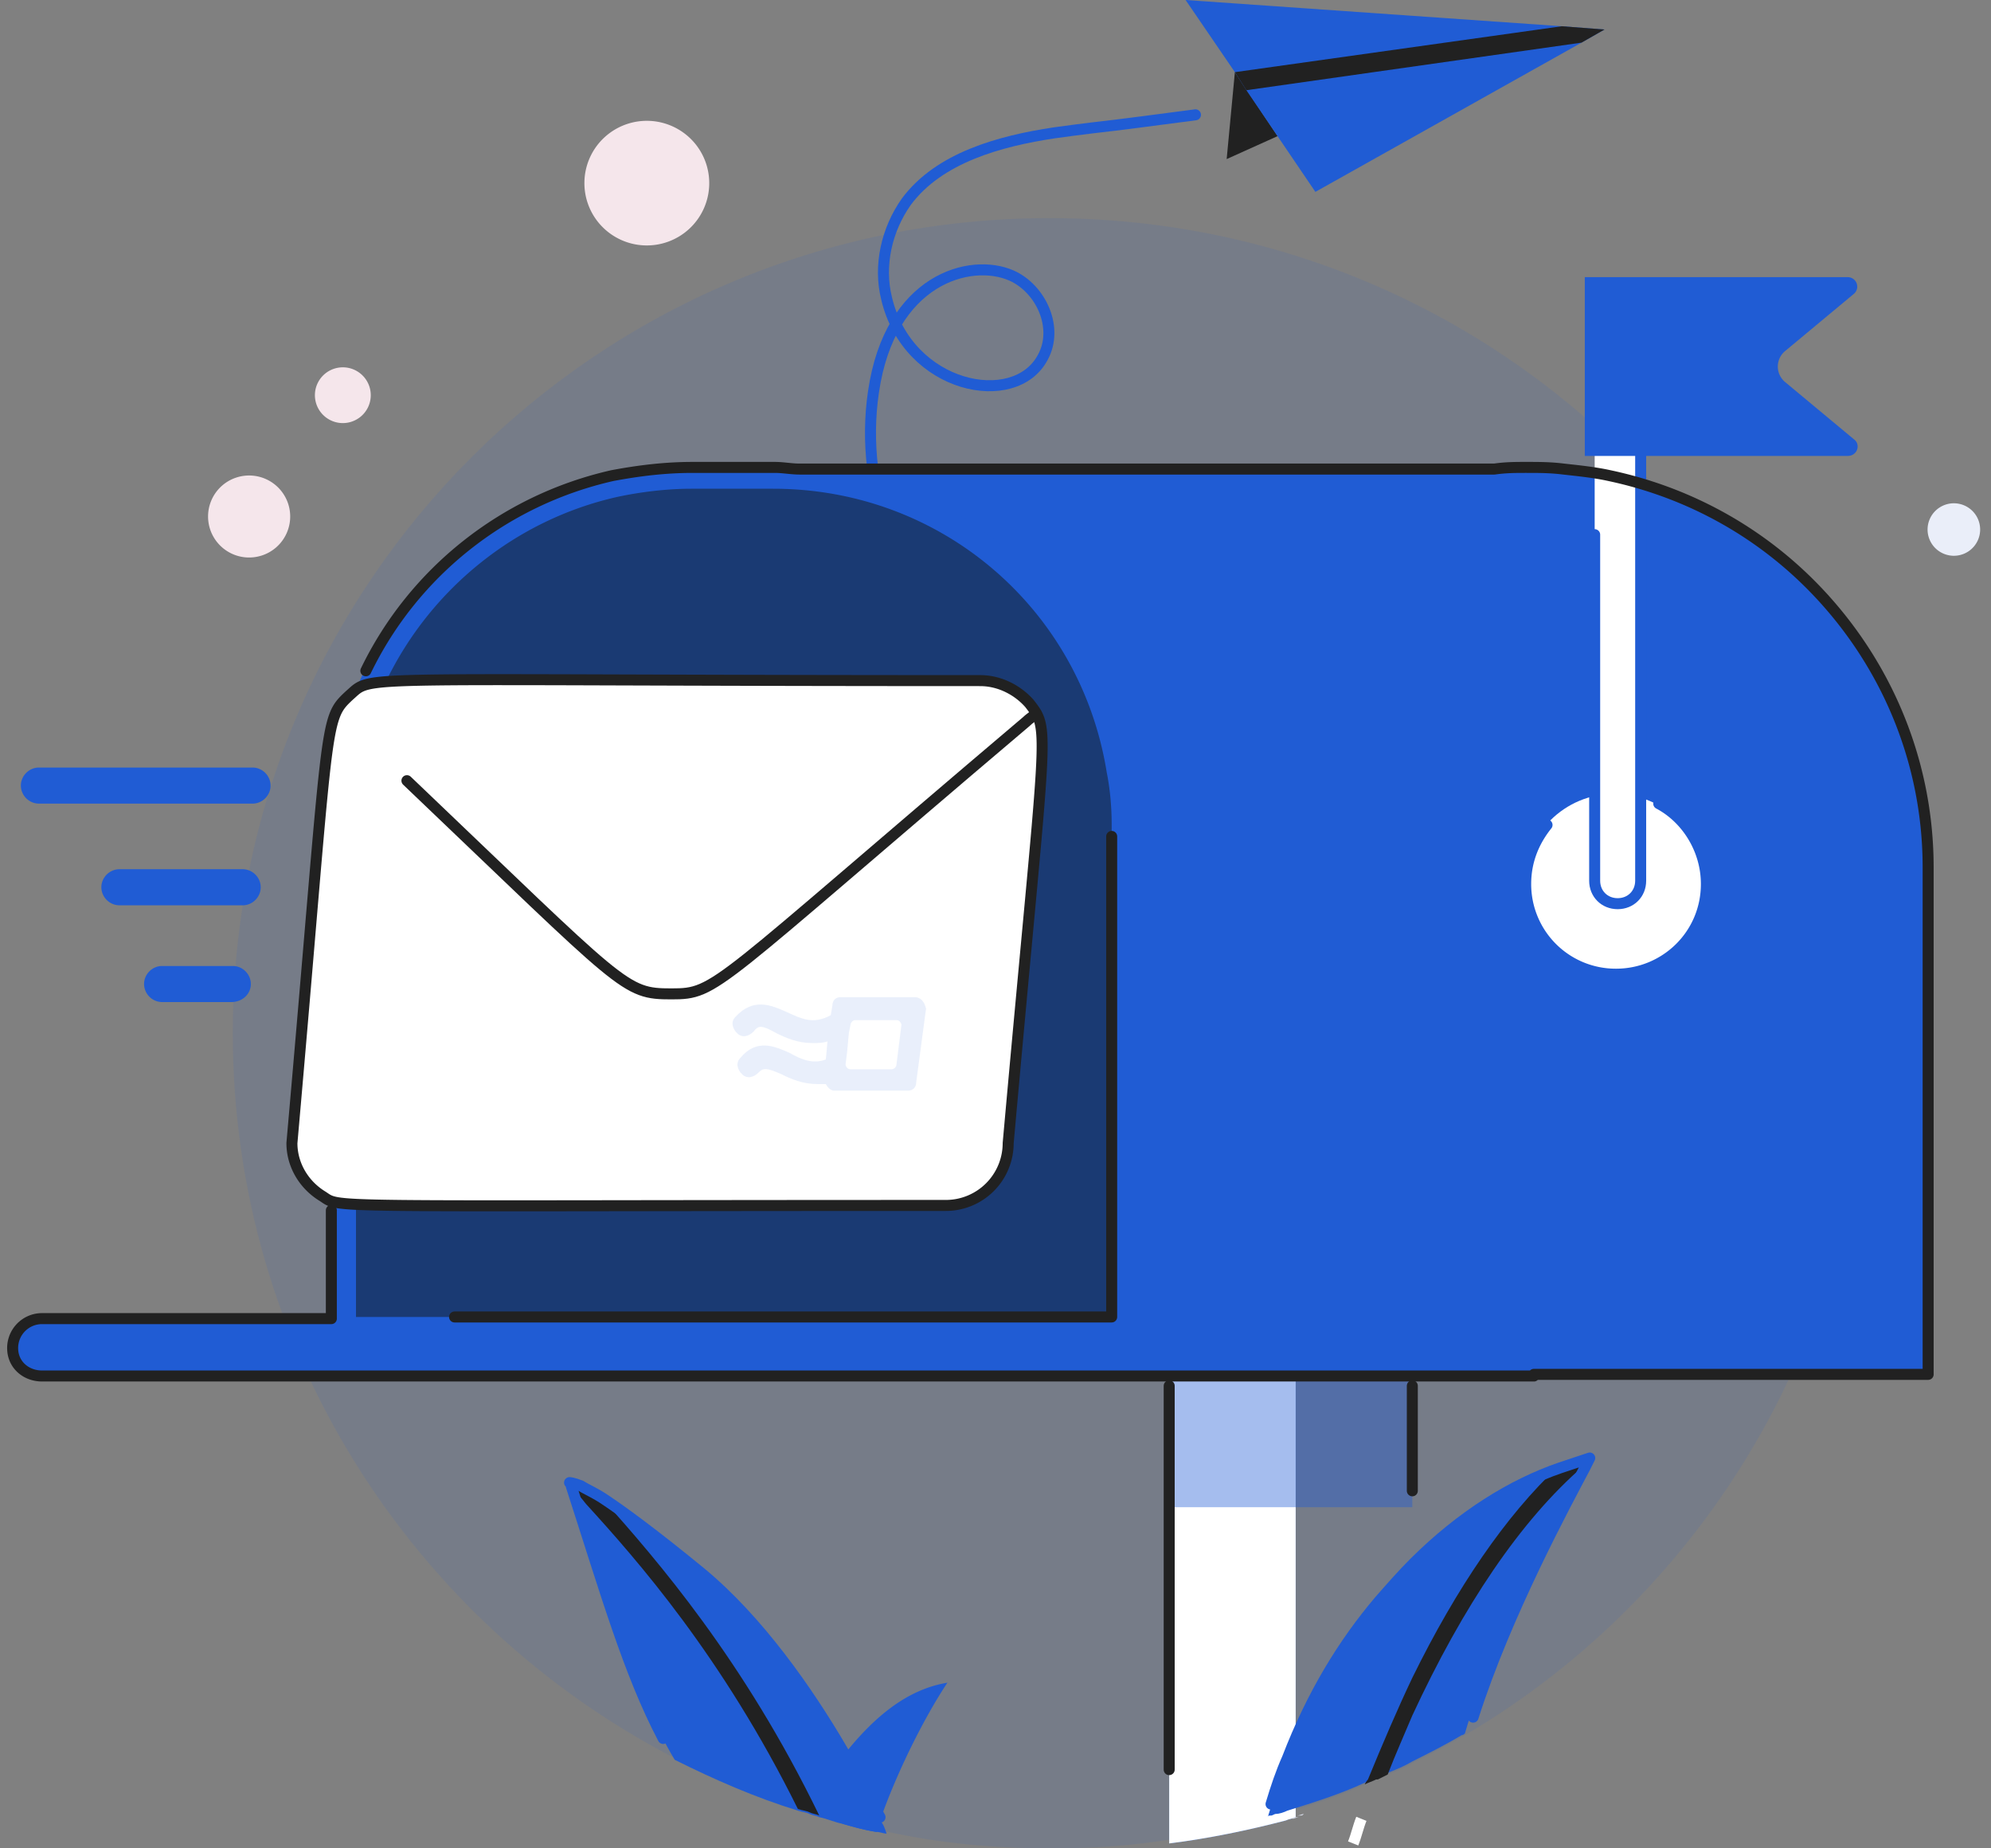 <svg width="181" height="168" fill="none" xmlns="http://www.w3.org/2000/svg"><rect width="100%" height="100%" fill="#808080" stroke="none"/><path opacity=".1" d="M169.612 93.913c0 27.13-14.636 50.981-36.441 63.801 0 0-.149.149-.298.149-1.494.894-2.987 1.639-4.481 2.385-.746.447-1.493.745-2.24 1.043l-.896.447h-.149c-.299.149-.747.299-1.046.448-2.24 1.043-4.629 1.788-7.019 2.534-.299.149-.747.298-1.045.298-.15 0-.299.149-.448.149-.15 0-.299 0-.299.149-.149 0-.299 0-.448.149-3.136.895-6.422 1.491-9.857 1.938-3.136.447-6.272.596-9.409.596-5.078 0-10.006-.447-14.785-1.49-.299 0-.597-.149-.896-.149-1.046-.15-2.09-.448-3.136-.746l-3.137-.894c-4.181-1.342-8.363-2.982-12.246-4.919-23.895-12.373-40.174-37.267-40.174-65.888 0-40.994 33.304-74.087 74.225-74.087 41.07 0 74.225 33.093 74.225 74.087z" fill="#205CD4"/><path d="M88.965 60.223c-7.169-5.813-10.903-15.503-9.559-24.596 1.494-10.285 8.812-12.223 12.546-10.584 2.688 1.193 4.33 4.77 2.837 7.454-2.539 4.77-12.246 2.832-14.188-5.367-.746-2.981 0-6.26 1.792-8.795 2.987-4.024 8.513-5.515 13.442-6.26 1.045-.15 2.24-.299 3.434-.448 2.689-.298 5.974-.745 9.409-1.192" stroke="#205CD4" stroke-miterlimit="10" stroke-linecap="round" stroke-linejoin="round"/><path d="M116.145 12.373l-4.63 2.086.747-7.9" fill="#212121"/><path d="M145.864 2.683l-2.09 1.193L119.58 17.44l-6.273-9.242-1.045-1.64L107.781 0l34.2 2.385 3.883.298z" fill="#205CD4"/><path d="M145.865 2.683l-2.091 1.193-30.466 4.323-1.046-1.64 29.72-4.174 3.883.298z" fill="#212121"/><path d="M23.803 50.49a3.725 3.725 0 002.396-4.696 3.735 3.735 0 00-4.705-2.392 3.725 3.725 0 00-2.396 4.696 3.735 3.735 0 004.705 2.392zm8.149-12.16a2.533 2.533 0 001.63-3.192 2.54 2.54 0 00-3.2-1.627 2.533 2.533 0 00-1.63 3.193 2.54 2.54 0 003.2 1.627zM62.63 20.826a5.657 5.657 0 00.361-8.002 5.683 5.683 0 00-8.017-.36 5.657 5.657 0 00-.361 8.002 5.683 5.683 0 008.017.36z" fill="#F5E6EB"/><path d="M179.236 49.89a2.382 2.382 0 00.152-3.369 2.393 2.393 0 00-3.376-.152 2.382 2.382 0 00-.152 3.37 2.393 2.393 0 003.376.152z" fill="#EAEEF9"/><path d="M117.789 124.173v40.994c-.299.149-.597.149-.896.298-3.435.895-7.019 1.64-10.603 2.087v-43.379h11.499z" fill="#4988FD"/><path d="M117.789 124.173v40.994c-.299.149-.597.149-.896.298-3.435.895-7.019 1.64-10.603 2.087v-43.379h11.499z" fill="#fff"/><path opacity=".4" d="M128.393 124.173H106.29v12.82h22.103v-12.82z" fill="#205CD4"/><path d="M175.288 78.857v45.913h-35.843v.149H67.609V42.484h68.251c.896-.149 1.792-.149 2.838-.149 1.195 0 2.24 0 3.435.15 1.493.148 2.837.297 4.182.596 7.019 1.49 13.291 5.068 18.22 9.838a36.605 36.605 0 0110.753 25.938z" fill="#205CD4"/><path d="M146.762 88.546c4.537 0 8.214-3.67 8.214-8.199 0-4.528-3.677-8.198-8.214-8.198-4.536 0-8.214 3.67-8.214 8.198 0 4.528 3.678 8.2 8.214 8.2z" fill="#fff"/><path d="M150.795 73.043c2.539 1.342 4.331 4.174 4.331 7.304 0 4.621-3.734 8.199-8.214 8.199a8.182 8.182 0 01-8.214-8.199c0-2.087.746-3.875 1.941-5.366" stroke="#205CD4" stroke-miterlimit="10" stroke-linecap="round" stroke-linejoin="round"/><path d="M103.302 75.279v49.64h-73.18v-49.64c0-15.652 11.052-28.77 25.688-32.05 2.39-.596 4.78-.745 7.318-.745h7.467c16.428 0 30.019 11.925 32.558 27.727 0 1.49.149 3.28.149 5.068z" fill="#1A3A73"/><path d="M144.97 40.546h4.182V80.05c0 1.193-.896 2.087-2.091 2.087-1.195 0-2.091-.894-2.091-2.087V48.596" fill="#fff"/><path d="M144.97 40.546h4.182V80.05c0 1.193-.896 2.087-2.091 2.087-1.195 0-2.091-.894-2.091-2.087V48.596" stroke="#205CD4" stroke-miterlimit="10" stroke-linecap="round" stroke-linejoin="round"/><path d="M168.565 39.95c.597.447.299 1.49-.597 1.49h-23.896V25.192h23.896a.86.86 0 01.597 1.49l-6.273 5.218a1.828 1.828 0 000 2.833l6.273 5.217zM86.129 152.943c-2.091 3.131-4.63 8.199-6.123 12.522-.15.298-.3.745-.3 1.044-1.045-.15-2.09-.448-3.135-.746-.897-2.087-1.494-4.323-1.494-4.323.597-.745 1.046-1.341 1.643-1.938 2.838-3.577 5.824-5.962 9.409-6.559z" fill="#205CD4"/><path d="M80.601 166.658c-.299 0-.597-.149-.896-.149-1.045-.149-2.09-.447-3.136-.746-.747-.149-1.344-.447-2.091-.596-.299-.149-.597-.149-.896-.298-.299-.149-.598-.149-1.046-.298-3.883-1.193-7.616-2.832-11.2-4.621-3.734-6.261-5.825-14.013-9.41-24.596 0-.15 0-.15-.149-.299 0 0 .299 0 1.046.299.448.298 1.194.596 2.09 1.192 1.793 1.193 4.63 3.28 8.812 6.708 5.227 4.323 9.708 10.733 12.844 16.099 1.344 2.386 2.539 4.472 3.435 6.112.298.298.448.746.597 1.193z" fill="#205CD4"/><path d="M74.478 165.018c-.299-.149-.597-.149-.896-.298-.299-.149-.598-.149-1.046-.298-6.87-13.864-14.636-22.659-19.265-27.727-.448-.596-.896-1.043-1.344-1.491 0-.149 0-.149-.15-.298 0 0 .299 0 1.046.298.448.299 1.194.597 2.09 1.193 4.78 5.366 12.695 14.459 19.565 28.621z" fill="#212121"/><path d="M117.788 165.167h.299c-.149 0-.448.149-.597.149 0-.149.149-.149.298-.149zm.449-.149c.149 0 .149 0 .298-.149-.149 0-.448.149-.597.149h.299z" fill="#D5DAE8"/><path d="M144.371 132.372l-.448.894c-1.792 3.28-7.915 14.609-10.753 24.299 0 0-.149.149-.299.149-1.493.894-2.987 1.639-4.48 2.385-.747.447-1.494.745-2.24 1.043l-.896.447h-.15c-.298.149-.746.298-1.045.448-2.24 1.043-4.63 1.788-7.019 2.534-.299.149-.747.298-1.046.298-.149 0-.298.149-.448.149-.149 0-.298 0-.298.149.597-1.938 1.194-3.876 1.941-5.516 2.24-5.813 5.078-10.434 8.363-14.31 1.046-1.193 2.091-2.385 3.137-3.429 4.331-4.323 8.96-7.155 13.291-8.646.598-.298 1.494-.596 2.39-.894z" fill="#205CD4"/><path d="M144.372 132.372l-.448.894c-5.675 4.92-10.902 12.671-15.532 22.659-.747 1.789-1.493 3.428-2.24 5.366l-.896.447h-.15c-.298.149-.746.299-1.045.448.149-.299.299-.448.299-.448 1.344-3.279 2.688-6.409 4.032-9.242 4.032-8.199 8.513-14.757 13.292-19.23l2.688-.894z" fill="#212121"/><path d="M115.549 163.975c.448-1.491.896-2.833 1.493-4.174 2.24-5.814 5.078-10.435 8.364-14.311 1.045-1.192 2.09-2.385 3.136-3.428 4.331-4.323 8.961-7.156 13.292-8.646l2.688-.895-.448.895c-1.643 3.13-7.169 13.267-10.156 22.658" stroke="#205CD4" stroke-miterlimit="10" stroke-linecap="round" stroke-linejoin="round"/><path d="M123.762 165.316c-.299.746-.448 1.491-.747 2.236" stroke="#fff" stroke-miterlimit="10"/><path d="M60.29 158.012c-3.136-5.963-5.227-13.267-8.363-22.957 0-.149 0-.149-.15-.298 0 0 .299 0 1.046.298.448.298 1.194.596 2.09 1.193 1.793 1.192 4.63 3.279 8.812 6.708 5.227 4.323 9.708 10.733 12.844 16.099 1.344 2.385 2.539 4.472 3.435 6.112" stroke="#205CD4" stroke-miterlimit="10" stroke-linecap="round" stroke-linejoin="round"/><path d="M103.302 70.062c-2.539-15.652-16.428-27.727-32.856-27.727h-7.467c-2.54 0-4.929.298-7.318.745-10.455 2.386-18.967 9.69-23.149 19.23.448-.298 1.195-.447 2.688-.596 4.033-8.199 11.65-14.46 20.909-16.547 2.09-.447 4.48-.745 6.72-.745h7.467c15.234 0 27.928 10.882 30.318 25.789.298 1.49.448 3.13.448 4.77v47.404h-68.7v-13.118c-1.194 0-1.791-.149-2.24-.299v15.653h73.628V75.279a29.46 29.46 0 00-.448-5.217z" fill="#205CD4"/><path d="M103.75 119.702v5.217H3.688c-1.493 0-2.688-1.193-2.688-2.534a2.674 2.674 0 012.688-2.683H103.75z" fill="#205CD4"/><path d="M30.122 110.012v9.839H3.838a2.674 2.674 0 00-2.689 2.683c0 1.49 1.195 2.534 2.689 2.534h135.605v-.149h35.843V78.857c0-10.137-4.181-19.23-10.752-25.789-4.929-4.92-11.201-8.348-18.221-9.838-1.344-.298-2.837-.447-4.181-.597-1.195-.149-2.241-.149-3.435-.149-.896 0-1.792 0-2.838.15H72.686c-.747 0-1.494-.15-2.24-.15h-7.468c-2.538 0-4.928.298-7.317.746-9.857 2.236-18.071 8.795-22.402 17.739" stroke="#212121" stroke-miterlimit="10" stroke-linecap="round" stroke-linejoin="round"/><path d="M91.653 103.9a5.668 5.668 0 01-5.675 5.665c-58.544 0-54.81.298-56.752-.895-1.642-1.043-2.688-2.832-2.688-4.77 3.435-38.907 2.838-38.46 5.227-40.696 2.24-1.937-.896-1.341 57.349-1.341 1.792 0 3.435.894 4.48 2.087 1.942 2.534 1.494 1.64-1.941 39.95z" fill="#fff"/><path d="M94.192 64.844c-.299.298-.597.447-.896.746-28.674 24.298-28.077 24.745-32.259 24.745-4.33 0-4.181-.447-24.044-19.379" stroke="#212121" stroke-miterlimit="10" stroke-linecap="round" stroke-linejoin="round"/><path d="M91.653 103.9a5.668 5.668 0 01-5.675 5.665c-58.544 0-54.81.298-56.752-.895-1.642-1.043-2.688-2.832-2.688-4.77 3.435-38.907 2.838-38.46 5.227-40.696 2.24-1.937-.896-1.341 57.349-1.341 1.792 0 3.435.894 4.48 2.087 1.942 2.534 1.494 1.64-1.941 39.95z" stroke="#212121" stroke-miterlimit="10" stroke-linecap="round" stroke-linejoin="round"/><path d="M22.954 73.043H3.54a1.656 1.656 0 01-1.643-1.64c0-.894.747-1.64 1.643-1.64h19.415c.896 0 1.643.746 1.643 1.64 0 .895-.747 1.64-1.643 1.64zm-.895 9.242H10.858a1.656 1.656 0 01-1.643-1.64c0-.894.747-1.64 1.643-1.64h11.2c.897 0 1.643.746 1.643 1.64 0 .895-.746 1.64-1.642 1.64zm-1.047 8.795h-6.273a1.656 1.656 0 01-1.642-1.64c0-.894.746-1.64 1.643-1.64h6.421c.896 0 1.643.746 1.643 1.64 0 .895-.747 1.64-1.792 1.64z" fill="#205CD4"/><path opacity=".1" d="M83.14 90.633h-6.72c-.448 0-.747.298-.747.745l-.15.895c-1.642.894-2.687.298-4.031-.298-1.345-.597-2.987-1.342-4.63.447-.448.447-.299 1.043.15 1.49.447.448 1.045.299 1.493-.149.448-.596.746-.596 2.09.15.897.447 1.942.894 3.286.894.448 0 .896 0 1.344-.15l-.15 1.64c-1.194.448-2.24 0-3.285-.596-1.344-.596-2.987-1.341-4.48.448-.448.447-.299 1.043.15 1.49.447.447 1.045.298 1.493-.149.448-.447.746-.447 2.09.15.897.446 1.942.894 3.286.894h.747c.15.298.448.596.747.596h6.72c.448 0 .747-.298.747-.745l.896-6.709c-.15-.596-.448-1.043-1.046-1.043zm-1.642 6.112c0 .149-.15.447-.448.447h-3.734c-.299 0-.448-.298-.448-.447l.15-1.193.149-1.64.149-.745c0-.149.15-.447.448-.447h3.734c.298 0 .448.298.448.447l-.448 3.578z" fill="#205CD4"/><path d="M101.062 76.024v43.677H41.324m64.966 6.261v34.882m22.103-25.342v-9.54" stroke="#212121" stroke-miterlimit="10" stroke-linecap="round" stroke-linejoin="round"/></svg>
